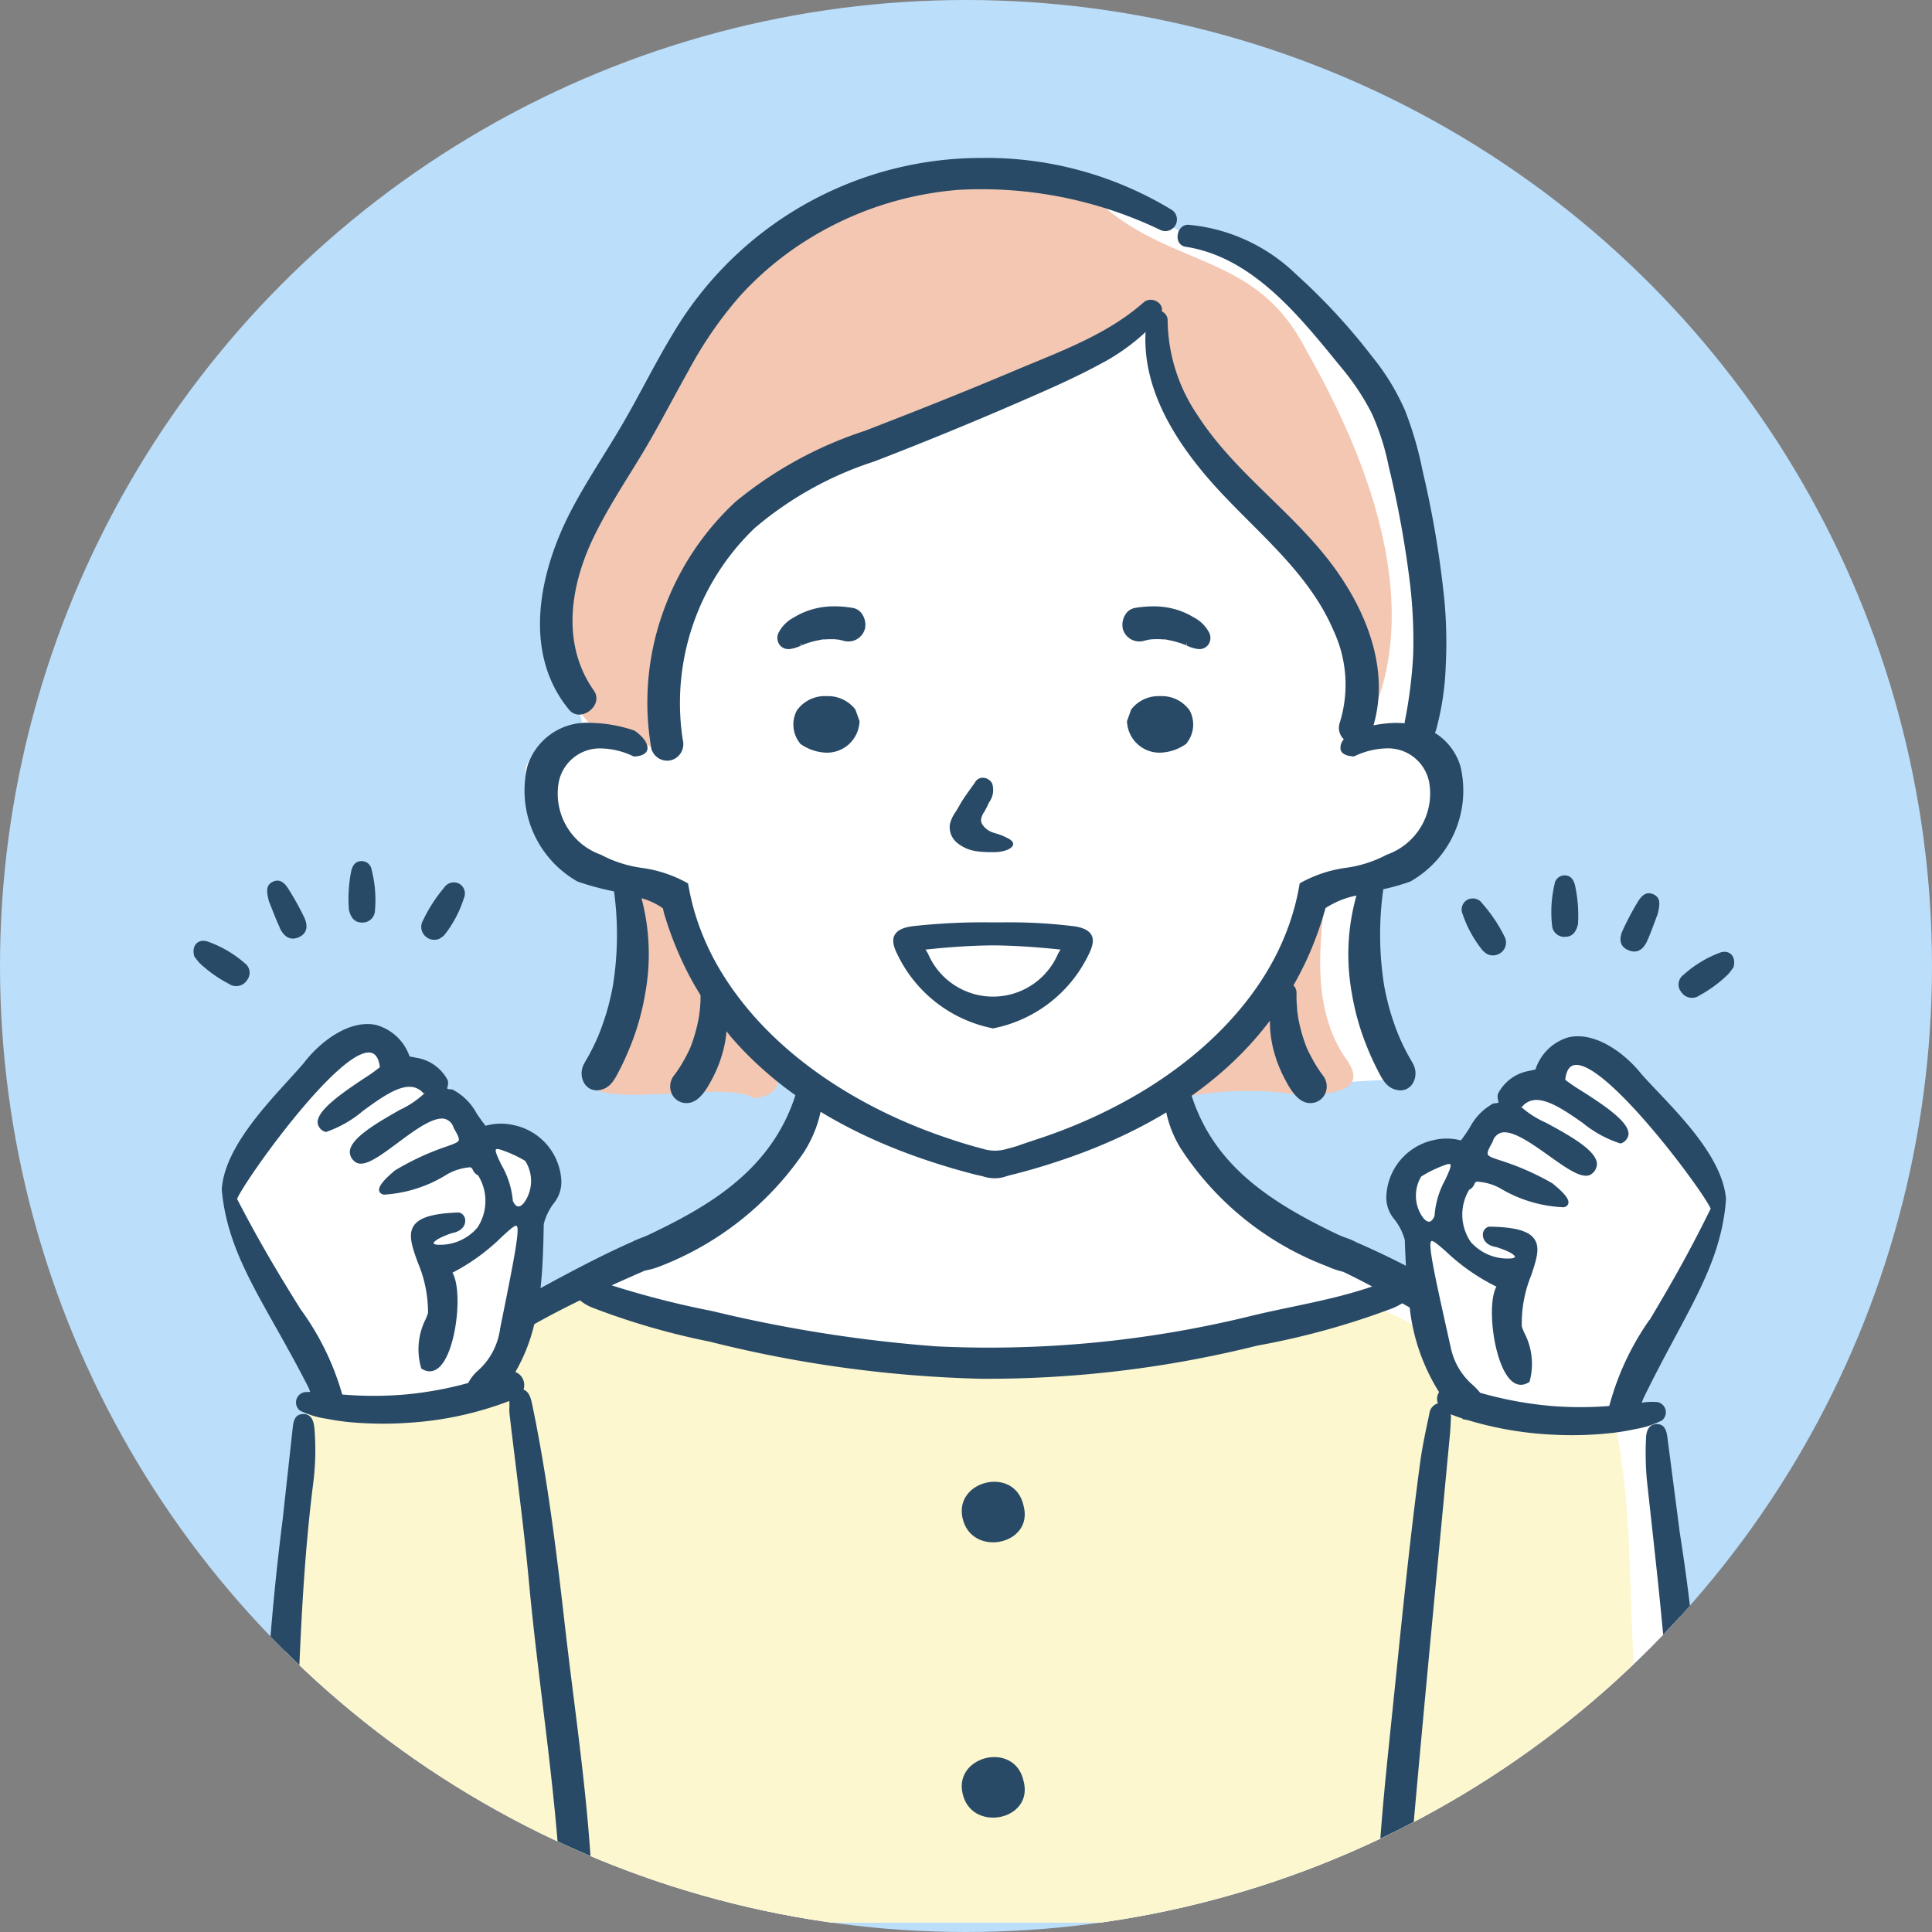 <svg height="100" viewBox="0 0 100 100" width="100" xmlns="http://www.w3.org/2000/svg" xmlns:xlink="http://www.w3.org/1999/xlink"><rect x="0" y="0" width="100" height="100" fill="#808080" stroke="none"/><clipPath id="a"><circle cx="559" cy="5613.172" r="50"/></clipPath><clipPath id="b"><path d="m0 0h79.746v91.825h-79.746z"/></clipPath><g clip-path="url(#a)" transform="translate(-509 -5563.172)"><circle cx="50" cy="50" fill="#bbdefb" r="50" transform="translate(509 5563.172)"/><g clip-path="url(#b)" transform="translate(519.017 5571.348)"><path d="m82.641 59.357a3.965 3.965 0 0 0 -.271-4.6 16.5 16.5 0 0 0 -3.912-5.01c-2.165-2.2-4.342.657-6.03 2.023a6.229 6.229 0 0 0 -1.177 1.745c-.668.969-2.435-.021-3.251 1.1-1.61 2.1.884 4.538.48 6.9-4.659-2.557-11.229-4.438-13.224-10.415a13.762 13.762 0 0 1 6.515-.618 3.76 3.76 0 0 0 2.191-.137c.1-.1 3.016-.205 3.016-.205-2.018-2.716-1.532-7.96-1.586-10.44 0 0 2.04-.7 2.465-.909a14.518 14.518 0 0 0 1.864-2.342c.473-1.613.5-3.551-1.542-4.342.909-3.879.26-9.987-.857-13.4-.3-3.212-3.516-8.17-6.478-10.317-1.268-.857-3.976-1.542-4.936-2.057a3.812 3.812 0 0 1 -1.474-1.063c-.343-.411-1.714-.72-4.8-1.508a24.955 24.955 0 0 0 -10.567.651c-2.072.38-8.937 6.264-9.862 9.152a39.1 39.1 0 0 1 -2.057 4.079c-1.033 1.982-3.868 4.912-3.693 7.678.06 1.645-.557 1.405.094 2.845a25.726 25.726 0 0 1 1.164 3.393c.159.386-3.171 1.425-2.878 2.777a4.718 4.718 0 0 0 .724 2.331c.293 1.96 3.088 2.813 4.162 3.078 1.126 1.294.4 6.435-.013 8.234a9.339 9.339 0 0 1 -1.149 2.194 43.489 43.489 0 0 0 8.411.527c1.269-1.253.077-1.4 2.331-.15 1.122 5.669-10.334 9.309-14.588 11.81a14.834 14.834 0 0 0 .049-5.061c1.351-1.278 1.095-3.88-1.069-3.957-.369-.032-.9.1-1.148-.182a8.434 8.434 0 0 0 -4.569-4.031c-.532-.7-1.371-1.476-2.3-.743-2.435 2.086-5.223 4.54-6.12 7.7-.006 1.309 1.327 2.8 1.833 3.964 1.125 2.163 2.571 4.2 3.338 6.527-1.934-.946-1.52 8.449-2.006 9.882-.221 4.66-2.293 12.372-.028 16.445-.088.552-.139.867-.139.867h72.08c.826-4.736.574-7.057-.085-15.338.176-2.28-.805-4.584-.953-6.876-.226-1.471.6-4.755-1.915-4.233 1.009-2.8 3.044-5.117 3.964-7.972" fill="#fff" transform="translate(-4.624 -2.445)"/><path d="m85.144 218.311c-.424-4.721-.089-9.577-1.177-14.2-4.142.709-8.817.752-9.4-4.14-1.288-.75-2.475-1.276-2.933-1.494-9.662 3.555-31.444 4.918-40.21-1.435-.391.2-1.237.691-2.266 1.349-1.876-.25-3.088 2.911-3.343 4.454a14.222 14.222 0 0 1 -8.676.823c-1.617-1.207-1.47 8.564-1.746 9.686-.14 3.956-.7 8.424-.473 12.36a18.984 18.984 0 0 0 .872 4.675h68.942a85.542 85.542 0 0 0 .409-12.082" fill="#fcf7ce" transform="translate(-10.495 -139.053)"/><path d="m181.942 138.2c-1.628-2.437-1.37-5.536-1.006-8.32-.218.11-.432.229-.644.351-.6 4.232-3.961 7.277-6.916 10.079a17.445 17.445 0 0 1 6.554-.108c1.29-.143 3.366-.222 2.013-2" fill="#f3c7b2" transform="translate(-122.349 -91.654)"/><path d="m78.623 134.6c-6.2-4.7-2.951-8.527-6.767-8.82a24.643 24.643 0 0 1 -1.632 11.129c1.424.9 7.061-.38 8.339.526 2.1-.239 1.143-2.016.06-2.835" fill="#f3c7b2" transform="translate(-49.556 -88.759)"/><path d="m102.784 11.565c-2.462-4.907-6.472-4.3-10.224-7.255-3.167-2.769-6.918-2.246-10.82-1.584-7.658.517-18.986 17-17.639 25.745a8.749 8.749 0 0 0 1.729 2.529 5.91 5.91 0 0 1 3.177 1.165c-1.3-16.3 15.271-15.6 25.253-22.5a19.739 19.739 0 0 0 3.84 8.522c3.2 3.444 8.325 6.819 7.136 12.152.041 0-.014.061-.107.147l-.018.131c.2.225.4.446.619.658 3.371-6.244.2-14.189-2.944-19.71" fill="#f3c7b2" transform="translate(-45.157 -1.552)"/><g fill="#284a66"><path d="m135.188 234.853c.587 1.845 3.634 1.175 3.114-.8-.456-2.15-3.786-1.293-3.114.8" transform="translate(-95.337 -164.283)"/><path d="m135.188 283.271c.587 1.845 3.634 1.175 3.114-.8-.456-2.15-3.786-1.293-3.114.8" transform="translate(-95.337 -198.451)"/><path d="m14.157 220.913c-.461.017-.488.458-.528.821q-.255 2.316-.508 4.631a132.674 132.674 0 0 0 -1.057 16.257 10.009 10.009 0 0 0 .316 3.134c.152.517.512.917 1.108.783.621-.138.583-.645.476-1.14a14.4 14.4 0 0 1 -.283-3.723c.272-5.732.3-11.479 1.021-17.184a13.793 13.793 0 0 0 .071-2.742c-.028-.381-.1-.858-.616-.839" transform="translate(-8.507 -155.895)"/><path d="m41.01 130.291a1.035 1.035 0 0 0 .26-.2 6.03 6.03 0 0 0 1-1.9.582.582 0 0 0 -.259-.747.6.6 0 0 0 -.771.216 7.849 7.849 0 0 0 -1.1 1.713.655.655 0 0 0 .135.8.678.678 0 0 0 .734.124" transform="translate(-28.273 -89.886)"/><path d="m2.772 139.709a.616.616 0 0 0 -.131-.884 5.875 5.875 0 0 0 -1.914-1.113c-.49-.16-.846.209-.689.762a2.975 2.975 0 0 0 .286.363 6.7 6.7 0 0 0 1.51 1.067.667.667 0 0 0 .938-.195" transform="translate(0 -97.155)"/><path d="m27.977 126.839a.638.638 0 0 0 .665-.61 6.3 6.3 0 0 0 -.172-2.123.52.52 0 0 0 -.518-.447c-.331 0-.467.233-.536.505a7.373 7.373 0 0 0 -.12 2.022c.1.4.288.656.681.653" transform="translate(-19.252 -87.264)"/><path d="m13.6 129.537c.186.4.5.7.98.495s.48-.638.285-1.041a15.03 15.03 0 0 0 -.8-1.444c-.173-.275-.416-.569-.8-.4-.419.187-.329.561-.224 1.015.159.391.343.889.564 1.37" transform="translate(-9.141 -89.693)"/><path d="m78.416 154.869c-.926-1.159-2.448-2.194-3.762-1.892a2.548 2.548 0 0 0 -1.713 1.669c-.12.025-.231.049-.333.072a2.221 2.221 0 0 0 -1.608 1.189l-.008.012v.015a.657.657 0 0 0 .023.33.307.307 0 0 1 .016.086s-.01.013-.065.026a1.2 1.2 0 0 1 -.182.022h-.014l-.013.006a2.979 2.979 0 0 0 -1.217 1.248c-.14.217-.285.441-.459.662a2.907 2.907 0 0 0 -1.407-.016 3.1 3.1 0 0 0 -2.442 2.769 1.752 1.752 0 0 0 .416 1.344 2.947 2.947 0 0 1 .529 1.056c.016.432.034.88.059 1.336-.831-.426-1.673-.829-2.531-1.2a3.778 3.778 0 0 0 -.567-.246c-.147-.054-.3-.111-.436-.176-3.826-1.824-6.593-3.8-7.655-7.5-.113-.393-.293-.576-.567-.576a.792.792 0 0 0 -.164.019c-.518.109-.547.524-.584 1.05v.023a5.815 5.815 0 0 0 .845 2.528 15.654 15.654 0 0 0 7.5 6.075l.148.06a4.424 4.424 0 0 0 .765.256c.51.242 1.009.5 1.5.759-2.005.692-4.11 1.007-6.169 1.5a56.824 56.824 0 0 1 -16.373 1.6 72.168 72.168 0 0 1 -11.61-1.826 47 47 0 0 1 -5.211-1.332c.584-.267 1.165-.524 1.727-.767a3.9 3.9 0 0 0 .771-.218 15.989 15.989 0 0 0 7.41-5.845 6.321 6.321 0 0 0 1-2.719l-.006-.106c-.032-.527-.058-.942-.625-1.037a.8.8 0 0 0 -.13-.011c-.318 0-.451.237-.564.62-1.2 4.1-4.6 6.007-7.687 7.474-.126.06-.258.11-.389.16a4.068 4.068 0 0 0 -.443.195c-1.471.639-3.323 1.62-4.748 2.4.125-1.135.148-2.267.167-3.313a2.946 2.946 0 0 1 .508-1.066 1.752 1.752 0 0 0 .389-1.351 3.1 3.1 0 0 0 -2.5-2.72 2.91 2.91 0 0 0 -1.406.044c-.179-.217-.328-.438-.472-.652a2.978 2.978 0 0 0 -1.241-1.223l-.014-.006h-.014a1.206 1.206 0 0 1 -.182-.019c-.055-.011-.065-.024-.065-.024a.3.3 0 0 1 .015-.086.655.655 0 0 0 .016-.33v-.014l-.009-.012a2.222 2.222 0 0 0 -1.635-1.157c-.1-.021-.213-.042-.334-.065a2.549 2.549 0 0 0 -1.747-1.634c-1.32-.275-2.821.79-3.724 1.967-.214.255-.481.548-.79.887-1.409 1.545-3.339 3.662-3.461 5.671.231 2.564 1.343 4.54 2.752 7.043.532.946 1.135 2.018 1.749 3.225.029.068.054.137.077.206a2.22 2.22 0 0 0 -.294.013.539.539 0 0 0 -.233.955 4.669 4.669 0 0 0 1.407.424 11.267 11.267 0 0 0 1.361.188 18.585 18.585 0 0 0 2.874.014 17.587 17.587 0 0 0 5.193-1.127c0 .119.009.241 0 .352a2.484 2.484 0 0 0 .02.415c.335 2.865.728 5.724.994 8.6.527 5.686 1.5 11.328 1.7 17.046.019.538.142 1.05.783 1.084.583.031.808-.395.864-.965-.025-.485-.053-1.011-.078-1.537-.211-4.521-.91-8.992-1.421-13.482-.43-3.773-.894-7.547-1.668-11.273-.068-.327-.145-.715-.461-.829a.75.75 0 0 0 -.023-.529.706.706 0 0 0 -.4-.38 9.073 9.073 0 0 0 .98-2.475c.721-.41 1.529-.827 2.367-1.236a2.309 2.309 0 0 0 .662.386 37.273 37.273 0 0 0 6.054 1.753 63.855 63.855 0 0 0 14.009 1.92 57.779 57.779 0 0 0 14.335-1.716 39.9 39.9 0 0 0 7.04-1.95 3.547 3.547 0 0 0 .458-.24l.387.22a10.292 10.292 0 0 0 1.52 4.377.653.653 0 0 0 -.061.583.616.616 0 0 0 -.439.519c-.177.841-.363 1.683-.478 2.534-.6 4.452-1.025 8.925-1.49 13.393-.364 3.506-.64 6.166-.768 9.687-.022.6.111 1.19.847 1.186.693 0 .771-.573.8-1.141.1-1.993.155-3.143.333-5.13.582-6.49 1.211-12.976 1.82-19.464.028-.3.037-.609.055-.915-.009-.034-.017-.069-.025-.105.2.075.4.147.6.214.014.012.026.026.04.038l.018.015h.023c.062.008.125.019.188.029a18.169 18.169 0 0 0 4.446.761 18.58 18.58 0 0 0 2.873-.072 11.3 11.3 0 0 0 1.357-.215 4.676 4.676 0 0 0 1.4-.453.539.539 0 0 0 -.252-.95 3.368 3.368 0 0 0 -.794.036c.02-.062.041-.124.065-.185.589-1.22 1.171-2.3 1.684-3.26 1.358-2.531 2.43-4.529 2.61-7.1-.162-2.007-2.134-4.084-3.574-5.6-.316-.333-.589-.62-.808-.871m-59.072 13.224-.035.173a3.489 3.489 0 0 1 -1.093 1.941 2.3 2.3 0 0 0 -.523.657 18.609 18.609 0 0 1 -3.24.593 18.936 18.936 0 0 1 -2.552.05c-.243-.011-.484-.029-.727-.047a13.9 13.9 0 0 0 -2.165-4.426c-.892-1.436-2-3.222-3.279-5.7.481-1.093 5.362-7.892 6.931-7.564.25.052.405.3.462.746a8.317 8.317 0 0 1 -.793.564c-1.048.7-2.484 1.655-2.429 2.327a.564.564 0 0 0 .388.453l.022.01h.024a5.9 5.9 0 0 0 1.923-1.1c.926-.672 1.884-1.367 2.6-1.217a.927.927 0 0 1 .525.324l.081-.025-.06.043a4.828 4.828 0 0 1 -1.246.83c-1.145.652-2.568 1.463-2.593 2.172a.653.653 0 0 0 .349.564.435.435 0 0 0 .108.038c.459.1 1.186-.444 2.028-1.069.86-.639 1.834-1.362 2.422-1.24a.652.652 0 0 1 .467.467c.2.342.3.54.264.647s-.262.19-.629.318a13.786 13.786 0 0 0 -2.674 1.241c-.8.669-.846.925-.812 1.06.017.068.073.156.243.192a6.941 6.941 0 0 0 3.277-1.055 2.851 2.851 0 0 1 1.187-.362c.073.015.1.057.142.141a.518.518 0 0 0 .267.273 2.508 2.508 0 0 1 -.027 2.7 2.535 2.535 0 0 1 -2.135.89c-.1-.021-.141-.055-.142-.073 0 0 0-.2.959-.526.493-.085.677-.379.68-.624a.426.426 0 0 0 -.312-.44h-.031c-1.311.044-2.025.253-2.315.679-.314.462-.086 1.1.2 1.9a6.542 6.542 0 0 1 .532 2.63l-.1.269a3.47 3.47 0 0 0 -.254 2.573l.009.024.021.013a.852.852 0 0 0 .279.118c.222.046.555 0 .875-.505.693-1.087.931-3.735.436-4.586a10.5 10.5 0 0 0 2.561-1.861c.329-.3.639-.589.743-.567.228.048-.132 1.828-.848 5.375m.926-6.378c-.094-.02-.182-.119-.256-.288a4.494 4.494 0 0 0 -.592-1.86c-.163-.336-.348-.716-.283-.8.014-.019.069-.03.18-.007a6.311 6.311 0 0 1 1.336.6 1.937 1.937 0 0 1 .024 2.037c-.133.224-.286.342-.41.316m46.768-1.548a6.32 6.32 0 0 1 1.324-.627c.11-.025.165-.015.18 0 .066.082-.111.466-.267.8a4.5 4.5 0 0 0 -.554 1.871c-.071.171-.157.272-.25.293-.123.029-.279-.087-.416-.307a1.937 1.937 0 0 1 -.016-2.037m11.8 7.439a14.023 14.023 0 0 0 -2.072 4.446c-.074.006-.148.014-.222.019a18.99 18.99 0 0 1 -2.553 0 19.294 19.294 0 0 1 -3.909-.7 3.394 3.394 0 0 0 -.386-.406 3.489 3.489 0 0 1 -1.132-1.919l-.039-.173c-.788-3.532-1.183-5.3-.956-5.357.1-.024.42.256.755.552a10.5 10.5 0 0 0 2.6 1.809c-.477.86-.187 3.5.528 4.576.33.5.663.539.885.488a.851.851 0 0 0 .277-.123l.021-.014.009-.024a3.471 3.471 0 0 0 -.306-2.567l-.1-.267a6.543 6.543 0 0 1 .48-2.64c.272-.809.487-1.449.164-1.9-.3-.421-1.016-.616-2.328-.633h-.031a.426.426 0 0 0 -.3.446c.009.245.2.535.693.61.967.308.97.5.97.506 0 .018-.039.052-.14.076a2.536 2.536 0 0 1 -2.152-.847 2.508 2.508 0 0 1 -.082-2.7.519.519 0 0 0 .262-.278c.042-.085.066-.127.139-.144a2.845 2.845 0 0 1 1.194.338 6.942 6.942 0 0 0 3.3.989c.169-.039.223-.128.239-.2.031-.136-.02-.391-.833-1.044a13.791 13.791 0 0 0 -2.7-1.186c-.37-.121-.593-.195-.635-.306s.055-.306.251-.652a.651.651 0 0 1 .457-.476c.585-.134 1.574.57 2.446 1.191.854.608 1.591 1.133 2.049 1.028a.425.425 0 0 0 .107-.04.653.653 0 0 0 .338-.571c-.039-.709-1.479-1.491-2.636-2.12a4.83 4.83 0 0 1 -1.263-.8l-.06-.042.081.023a.927.927 0 0 1 .518-.334c.716-.164 1.688.511 2.627 1.164a5.9 5.9 0 0 0 1.944 1.062h.024l.022-.01a.563.563 0 0 0 .378-.461c.041-.673-1.413-1.6-2.475-2.278a8.255 8.255 0 0 1 -.8-.547c.048-.444.2-.7.447-.755 1.562-.358 6.578 6.341 7.081 7.424-1.227 2.508-2.3 4.316-3.164 5.769" transform="translate(-3.483 -107.463)"/><path d="m224.144 132.916a1.028 1.028 0 0 0 .263.194.678.678 0 0 0 .732-.139.656.656 0 0 0 .119-.8 7.843 7.843 0 0 0 -1.136-1.69.6.6 0 0 0 -.776-.2.582.582 0 0 0 -.244.752 6.031 6.031 0 0 0 1.042 1.882" transform="translate(-157.41 -91.886)"/><path d="m263.312 139.663a5.874 5.874 0 0 0 -1.892 1.151.616.616 0 0 0 -.113.887.666.666 0 0 0 .942.176 6.7 6.7 0 0 0 1.488-1.1 2.978 2.978 0 0 0 .278-.369c.146-.556-.217-.917-.7-.748" transform="translate(-184.303 -98.529)"/><path d="m239.494 129.347c.393 0 .577-.266.668-.666a7.377 7.377 0 0 0 -.16-2.019c-.074-.27-.215-.5-.546-.494a.52.52 0 0 0 -.509.457 6.3 6.3 0 0 0 -.129 2.126.638.638 0 0 0 .677.6" transform="translate(-168.501 -89.034)"/><path d="m251.4 132.266c.486.2.792-.106.969-.514.212-.486.385-.988.536-1.381.1-.456.179-.833-.244-1.011-.393-.166-.63.132-.8.411a15.031 15.031 0 0 0 -.771 1.459c-.187.407-.189.837.306 1.036" transform="translate(-177.115 -91.254)"/><path d="m257.135 228.159q-.311-2.393-.622-4.785c-.045-.345-.132-.709-.554-.708s-.544.381-.554.713a15.72 15.72 0 0 0 .04 2.159c.792 7.3 1.72 14.589 1.173 21.961a.677.677 0 0 0 .411.748.78.78 0 0 0 .851-.17 1.734 1.734 0 0 0 .5-1.2 33.725 33.725 0 0 0 -.03-5.979 102.032 102.032 0 0 0 -1.22-12.742" transform="translate(-180.223 -157.132)"/><path d="m134.993 110.29a1.089 1.089 0 0 0 .167-1 .562.562 0 0 0 -.493-.291.46.46 0 0 0 -.4.255l-.337.473c-.094.132-.188.264-.276.4-.071.11-.137.223-.2.336-.056.1-.111.191-.185.308a1.853 1.853 0 0 0 -.29.619 1.04 1.04 0 0 0 .334.947 1.988 1.988 0 0 0 1.058.468 4.962 4.962 0 0 0 .622.046h.065.16a1.984 1.984 0 0 0 .621-.082c.31-.1.452-.246.4-.413a.54.54 0 0 0 -.26-.219l-.028-.015a2.773 2.773 0 0 0 -.342-.157c-.076-.03-.155-.054-.234-.077a1.992 1.992 0 0 1 -.289-.1 1.04 1.04 0 0 1 -.385-.306.5.5 0 0 1 -.114-.273.879.879 0 0 1 .165-.441 4.664 4.664 0 0 0 .244-.48" transform="translate(-93.826 -76.92)"/><path d="m165.862 94.647a1.788 1.788 0 0 0 -1.475.671l-.02.028-.218.611.011.062a1.681 1.681 0 0 0 1.688 1.554 2.435 2.435 0 0 0 1.33-.429l.047-.031.029-.048a1.548 1.548 0 0 0 .151-1.665 1.764 1.764 0 0 0 -1.543-.753" transform="translate(-115.838 -66.791)"/><path d="m107.2 94.647a1.764 1.764 0 0 0 -1.543.753 1.548 1.548 0 0 0 .151 1.665l.029.048.047.031a2.435 2.435 0 0 0 1.33.429 1.681 1.681 0 0 0 1.688-1.554l.011-.062-.218-.611-.02-.028a1.787 1.787 0 0 0 -1.475-.671" transform="translate(-74.435 -66.791)"/><path d="m107.219 80.016a1 1 0 0 0 -.144-.758.724.724 0 0 0 -.489-.325 5.809 5.809 0 0 0 -.941-.082 4.152 4.152 0 0 0 -1.161.158 3.892 3.892 0 0 0 -.94.416 1.851 1.851 0 0 0 -.8.8.617.617 0 0 0 .035.587.566.566 0 0 0 .484.253.673.673 0 0 0 .122-.011 1.938 1.938 0 0 0 .486-.152l.053-.024-.058-.135.088.123.182-.072a4.553 4.553 0 0 1 .746-.2l.078-.018a.591.591 0 0 1 .112-.011h.06c.1-.008.206-.013.309-.013h.075c.064 0 .128 0 .192.009l.164.015.072.019c.062.013.124.027.184.044a.808.808 0 0 0 .225.031.887.887 0 0 0 .864-.654" transform="translate(-72.466 -55.644)"/><path d="m167.342 81.066a.565.565 0 0 0 .484-.253.617.617 0 0 0 .036-.587 1.855 1.855 0 0 0 -.8-.8 3.889 3.889 0 0 0 -.941-.416 4.138 4.138 0 0 0 -1.161-.158 5.769 5.769 0 0 0 -.941.082.724.724 0 0 0 -.489.325 1 1 0 0 0 -.144.758.887.887 0 0 0 .864.653.827.827 0 0 0 .225-.031c.061-.017.122-.032.184-.045.015 0 .066-.017.072-.019l.164-.016q.1-.007.192-.009h.075c.1 0 .207.005.31.013h.059a.566.566 0 0 1 .112.011l.077.018a4.563 4.563 0 0 1 .747.2l.182.072.053-.137-.024.149.056.025a1.94 1.94 0 0 0 .484.151.7.7 0 0 0 .122.011" transform="translate(-115.286 -55.644)"/><path d="m123.13 135.089c-.127.237-.082.555.143 1a6.971 6.971 0 0 0 4.9 3.821l.053.013.062-.014a6.968 6.968 0 0 0 4.889-3.82c.224-.446.27-.764.142-1s-.426-.39-.922-.456a27.164 27.164 0 0 0 -3.644-.2h-.579-.164a32.73 32.73 0 0 0 -3.952.2c-.5.066-.8.215-.923.457m1.832.728c1.174-.12 2.24-.184 3.257-.194 1.02.01 2.086.074 3.261.194l.234.024-.124.2a3.659 3.659 0 0 1 -6.741 0l-.124-.2z" transform="translate(-86.842 -94.868)"/><path d="m102.562 46.145a11.394 11.394 0 0 0 1.412-.4 5.412 5.412 0 0 0 2.6-5.958 3.051 3.051 0 0 0 -1.325-1.739.878.878 0 0 0 .064-.156 14.472 14.472 0 0 0 .5-3.372 23.492 23.492 0 0 0 -.071-3.329 51.739 51.739 0 0 0 -1.131-6.716 18.241 18.241 0 0 0 -.906-3.113 12.042 12.042 0 0 0 -1.705-2.792 31.758 31.758 0 0 0 -3.923-4.246 9.2 9.2 0 0 0 -5.577-2.575c-.64-.031-.806 1.038-.154 1.138 3.5.536 5.93 3.647 8.031 6.216a12.582 12.582 0 0 1 1.605 2.407 12.681 12.681 0 0 1 .877 2.747 52.709 52.709 0 0 1 1.123 6.237 25.516 25.516 0 0 1 .146 3.471 24.117 24.117 0 0 1 -.433 3.478 1.065 1.065 0 0 0 -.011.11c-.137-.012-.277-.021-.422-.021a6.238 6.238 0 0 0 -1.19.127c.906-3.114-.552-6.356-2.495-8.77-2.055-2.554-4.813-4.491-6.6-7.265a8.886 8.886 0 0 1 -1.56-4.924.507.507 0 0 0 -.3-.465c.1-.452-.556-.808-.943-.468-1.9 1.674-4.3 2.53-6.6 3.5-2.6 1.1-5.212 2.139-7.842 3.152a20.539 20.539 0 0 0 -6.676 3.663 14.236 14.236 0 0 0 -3.661 5.455 13.888 13.888 0 0 0 -.7 7.332.851.851 0 0 0 1.038.59.863.863 0 0 0 .589-1.038 12.53 12.53 0 0 1 3.722-10.974 18.133 18.133 0 0 1 6.189-3.447q3.893-1.5 7.72-3.169c1.33-.58 2.672-1.166 3.948-1.858a10.659 10.659 0 0 0 2.374-1.673c-.167 3.05 1.646 5.83 3.634 8.02 2.139 2.355 4.809 4.421 6.088 7.42a6.613 6.613 0 0 1 .318 4.817.81.81 0 0 0 .223.823.642.642 0 0 0 -.167.549c.062.2.288.317.673.338h.022l.02-.009a4.053 4.053 0 0 1 1.666-.408 2.168 2.168 0 0 1 2.2 1.746 3.355 3.355 0 0 1 -2.188 3.755 6.319 6.319 0 0 1 -2.12.682 6.681 6.681 0 0 0 -2.361.787l-.031.019-.006.034a12.26 12.26 0 0 1 -.478 1.91 13.116 13.116 0 0 1 -.768 1.825 14.576 14.576 0 0 1 -1.048 1.721 16.351 16.351 0 0 1 -1.3 1.607 18.541 18.541 0 0 1 -1.525 1.482 21.009 21.009 0 0 1 -1.73 1.348q-.926.648-1.912 1.2-1.011.571-2.071 1.048-1.084.489-2.208.883c-.489.172-.971.319-1.458.494-.282.1-.546.162-.819.234a2.1 2.1 0 0 1 -1.083-.05c-.631-.162-1.257-.358-1.874-.567q-1.128-.381-2.221-.857-1.066-.465-2.088-1.023-.993-.544-1.933-1.179a21.362 21.362 0 0 1 -1.755-1.324 18.962 18.962 0 0 1 -1.554-1.46 16.729 16.729 0 0 1 -1.331-1.585 14.817 14.817 0 0 1 -1.09-1.697 13.353 13.353 0 0 1 -.818-1.806 12.4 12.4 0 0 1 -.527-1.9q-.029-.151-.054-.3l-.006-.034-.031-.019a6.681 6.681 0 0 0 -2.361-.787 6.319 6.319 0 0 1 -2.12-.682 3.355 3.355 0 0 1 -2.183-3.755 2.168 2.168 0 0 1 2.2-1.746 4.053 4.053 0 0 1 1.666.408l.02.009h.022c.385-.021.612-.135.673-.338.1-.344-.324-.779-.658-1a7.234 7.234 0 0 0 -2.231-.4 3.219 3.219 0 0 0 -3.317 2.253 5.412 5.412 0 0 0 2.6 5.958 14.35 14.35 0 0 0 1.887.509 16.655 16.655 0 0 1 -.056 4.871 12.907 12.907 0 0 1 -.686 2.426 10.473 10.473 0 0 1 -.473 1.023c-.1.2-.224.393-.329.592a1.023 1.023 0 0 0 -.008 1 .754.754 0 0 0 .673.386c.673-.046.907-.552 1.182-1.087.222-.432.417-.879.595-1.331a12.913 12.913 0 0 0 .718-2.608 11.3 11.3 0 0 0 -.193-4.916 3.49 3.49 0 0 1 1.09.508c.034.026.052.182.064.226q.034.117.07.233.071.232.148.461.153.455.33.9a17.277 17.277 0 0 0 .791 1.717c.175.331.365.654.562.973 0 .177 0 .354-.017.531 0 .054-.01.107-.015.16 0 .026 0 .042-.005.057s0 .016 0 .033c-.01.071-.021.142-.031.213-.013.1-.016.129-.011.078 0-.031 0-.025 0 .021a8.241 8.241 0 0 1 -.323 1.272c-.034.1-.072.2-.109.3l-.019.049c-.017.039-.034.078-.052.117-.089.193-.191.38-.295.566a6.576 6.576 0 0 1 -.363.576c-.031.044-.063.086-.094.13l-.019.026-.034.044a.91.91 0 0 0 -.145.811.832.832 0 0 0 .785.6c.673.022 1.094-.775 1.373-1.3a6.822 6.822 0 0 0 .561-1.475 5.781 5.781 0 0 0 .157-.94c.069.083.134.17.2.252a17.706 17.706 0 0 0 1.309 1.371 19.116 19.116 0 0 0 1.477 1.255c.529.406 1.079.785 1.645 1.139q.881.551 1.809 1.022.967.493 1.972.906 1.052.434 2.134.789 1.135.374 2.293.672c.165.043.332.067.494.12a2 2 0 0 0 .52.08 1.745 1.745 0 0 0 .618-.1c.218-.066.441-.114.66-.172q.581-.155 1.157-.329 1.109-.335 2.195-.745 1.033-.392 2.034-.862.956-.45 1.872-.979c.585-.339 1.156-.7 1.707-1.1q.8-.568 1.541-1.211a18.207 18.207 0 0 0 1.373-1.328 17.2 17.2 0 0 0 1.117-1.334 5.87 5.87 0 0 0 .181 1.493 6.808 6.808 0 0 0 .562 1.475c.279.529.7 1.326 1.373 1.3a.832.832 0 0 0 .785-.6.912.912 0 0 0 -.145-.811l-.034-.044-.019-.026c-.031-.044-.063-.086-.094-.13a6.5 6.5 0 0 1 -.36-.576c-.1-.186-.205-.372-.295-.566l-.052-.117-.019-.049c-.038-.1-.075-.2-.109-.3a8.278 8.278 0 0 1 -.324-1.272c-.006-.045-.008-.052 0-.021.006.051 0 .025-.011-.078-.009-.071-.021-.142-.031-.213 0-.017 0-.027 0-.033s0-.031 0-.057c0-.053-.01-.106-.014-.16-.017-.212-.021-.424-.017-.637a.532.532 0 0 0 -.161-.4 17.031 17.031 0 0 0 .774-1.522 17.784 17.784 0 0 0 .681-1.789q.11-.343.207-.691a4.5 4.5 0 0 1 1.6-.648 11.218 11.218 0 0 0 -.238 5.056 12.914 12.914 0 0 0 .718 2.608 14.43 14.43 0 0 0 .595 1.331c.275.535.509 1.041 1.182 1.087a.753.753 0 0 0 .673-.386 1.023 1.023 0 0 0 -.008-1c-.106-.2-.225-.392-.329-.592a10.618 10.618 0 0 1 -.473-1.023 12.931 12.931 0 0 1 -.686-2.426 16.8 16.8 0 0 1 -.046-4.966s0-.008 0-.012" transform="translate(-40.997 -8.291)"/><path d="m63.727 27.572c-1.7-2.409-1.231-5.424-.014-7.942.705-1.46 1.6-2.818 2.44-4.2.874-1.438 1.635-2.937 2.458-4.4a20.927 20.927 0 0 1 2.616-3.818 16.485 16.485 0 0 1 3.255-2.79 17.369 17.369 0 0 1 8.125-2.772 21.414 21.414 0 0 1 10.45 2.082.6.6 0 0 0 .6-1.032 18.464 18.464 0 0 0 -9.9-2.7 18.541 18.541 0 0 0 -15.973 9.152c-.921 1.522-1.7 3.123-2.6 4.66-.871 1.493-1.849 2.925-2.648 4.46-1.624 3.119-2.55 7.318-.093 10.289.585.708 1.818-.232 1.282-.989" transform="translate(-43.003)"/></g></g></g></svg>